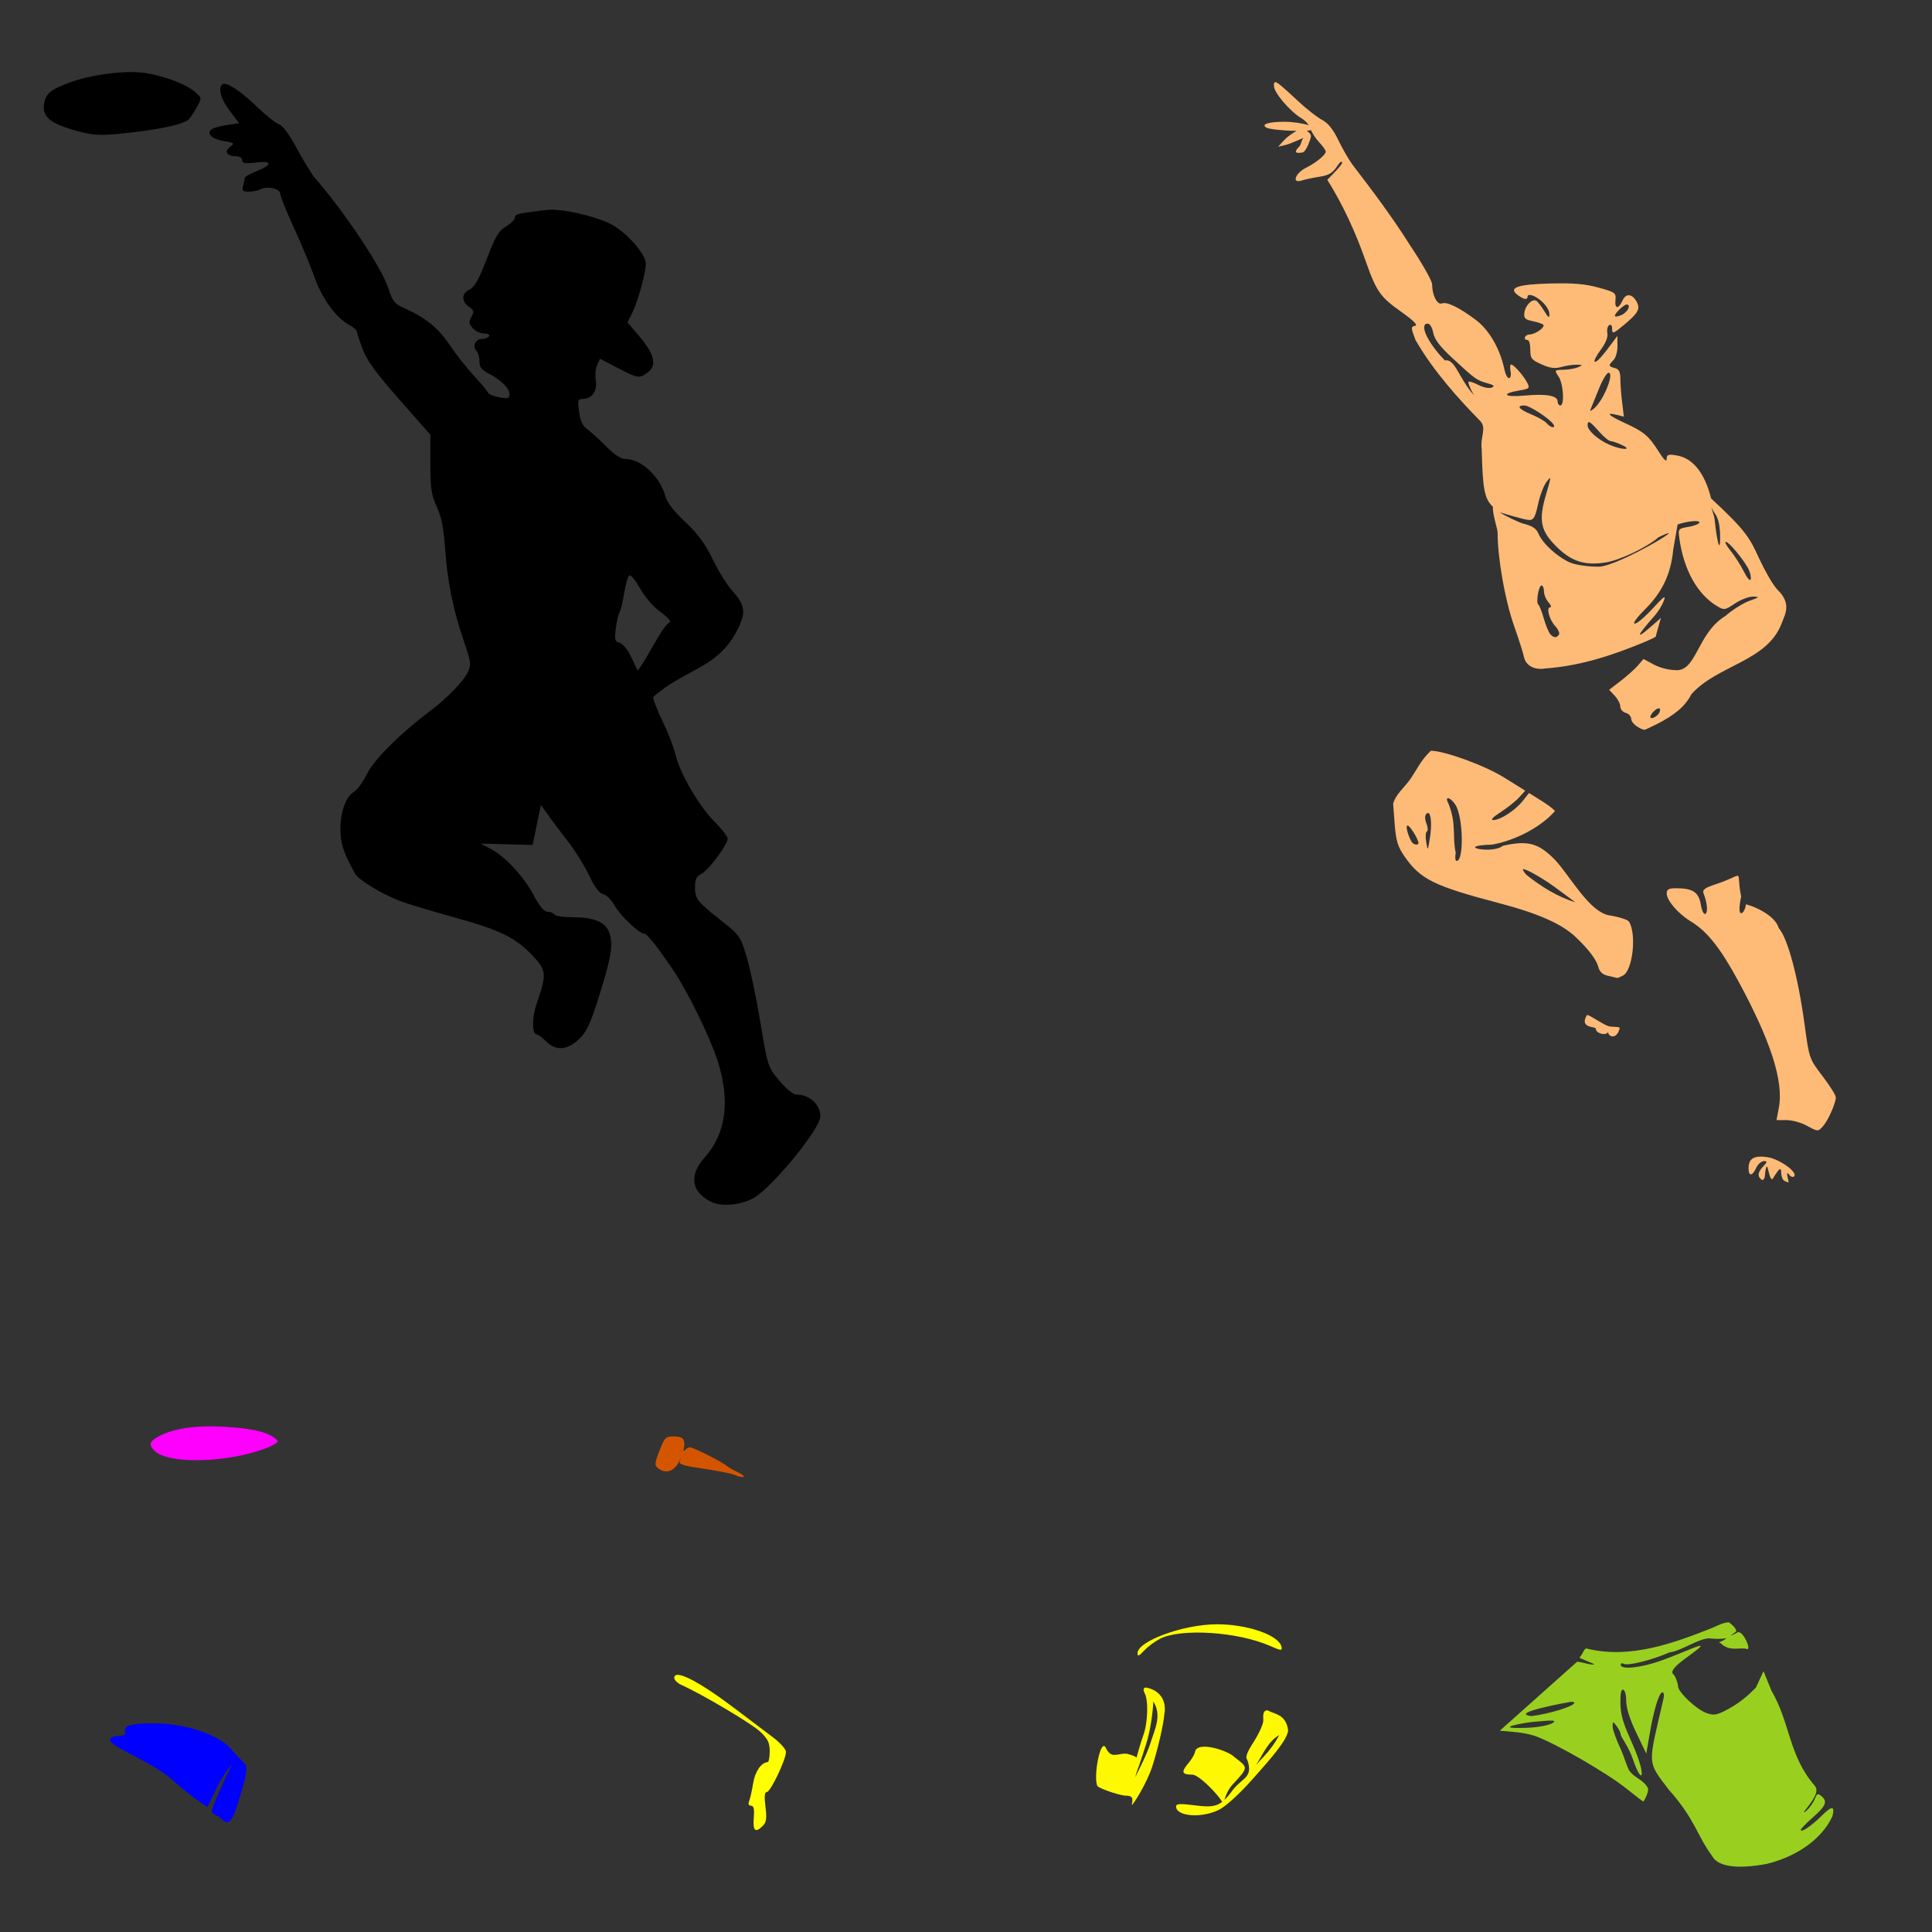 <?xml version="1.0" encoding="UTF-8" standalone="no"?>
<!-- Created with Inkscape (http://www.inkscape.org/) -->

<svg
   xmlns:dc="http://purl.org/dc/elements/1.1/"
   xmlns:cc="http://creativecommons.org/ns#"
   xmlns:rdf="http://www.w3.org/1999/02/22-rdf-syntax-ns#"
   xmlns:svg="http://www.w3.org/2000/svg"
   xmlns="http://www.w3.org/2000/svg"
   xmlns:sodipodi="http://sodipodi.sourceforge.net/DTD/sodipodi-0.dtd"
   xmlns:inkscape="http://www.inkscape.org/namespaces/inkscape"
   width="1080"
   height="1080"
   id="svg2"
   version="1.1"
   inkscape:version="0.47 r22583"
   sodipodi:docname="Bikini.svg">
  <rect width="100%" height="100%" fill="#333333" stroke="none"/>
  <defs
     id="defs4">
    <inkscape:perspective
       sodipodi:type="inkscape:persp3d"
       inkscape:vp_x="0 : 526.18109 : 1"
       inkscape:vp_y="0 : 1000 : 0"
       inkscape:vp_z="744.09448 : 526.18109 : 1"
       inkscape:persp3d-origin="372.04724 : 350.78739 : 1"
       id="perspective10" />
    <inkscape:perspective
       id="perspective2820"
       inkscape:persp3d-origin="0.5 : 0.33333333 : 1"
       inkscape:vp_z="1 : 0.5 : 1"
       inkscape:vp_y="0 : 1000 : 0"
       inkscape:vp_x="0 : 0.5 : 1"
       sodipodi:type="inkscape:persp3d" />
    <inkscape:perspective
       id="perspective3032"
       inkscape:persp3d-origin="0.5 : 0.33333333 : 1"
       inkscape:vp_z="1 : 0.5 : 1"
       inkscape:vp_y="0 : 1000 : 0"
       inkscape:vp_x="0 : 0.5 : 1"
       sodipodi:type="inkscape:persp3d" />
    <inkscape:perspective
       id="perspective3290"
       inkscape:persp3d-origin="0.5 : 0.33333333 : 1"
       inkscape:vp_z="1 : 0.5 : 1"
       inkscape:vp_y="0 : 1000 : 0"
       inkscape:vp_x="0 : 0.5 : 1"
       sodipodi:type="inkscape:persp3d" />
    <inkscape:perspective
       id="perspective3325"
       inkscape:persp3d-origin="0.5 : 0.33333333 : 1"
       inkscape:vp_z="1 : 0.5 : 1"
       inkscape:vp_y="0 : 1000 : 0"
       inkscape:vp_x="0 : 0.5 : 1"
       sodipodi:type="inkscape:persp3d" />
    <inkscape:perspective
       id="perspective3360"
       inkscape:persp3d-origin="0.5 : 0.33333333 : 1"
       inkscape:vp_z="1 : 0.5 : 1"
       inkscape:vp_y="0 : 1000 : 0"
       inkscape:vp_x="0 : 0.5 : 1"
       sodipodi:type="inkscape:persp3d" />
    <inkscape:perspective
       id="perspective3412"
       inkscape:persp3d-origin="0.5 : 0.33333333 : 1"
       inkscape:vp_z="1 : 0.5 : 1"
       inkscape:vp_y="0 : 1000 : 0"
       inkscape:vp_x="0 : 0.5 : 1"
       sodipodi:type="inkscape:persp3d" />
    <inkscape:perspective
       id="perspective3478"
       inkscape:persp3d-origin="0.5 : 0.33333333 : 1"
       inkscape:vp_z="1 : 0.5 : 1"
       inkscape:vp_y="0 : 1000 : 0"
       inkscape:vp_x="0 : 0.5 : 1"
       sodipodi:type="inkscape:persp3d" />
    <inkscape:perspective
       id="perspective3498"
       inkscape:persp3d-origin="0.5 : 0.33333333 : 1"
       inkscape:vp_z="1 : 0.5 : 1"
       inkscape:vp_y="0 : 1000 : 0"
       inkscape:vp_x="0 : 0.5 : 1"
       sodipodi:type="inkscape:persp3d" />
    <inkscape:perspective
       id="perspective3541"
       inkscape:persp3d-origin="0.5 : 0.33333333 : 1"
       inkscape:vp_z="1 : 0.5 : 1"
       inkscape:vp_y="0 : 1000 : 0"
       inkscape:vp_x="0 : 0.5 : 1"
       sodipodi:type="inkscape:persp3d" />
    <inkscape:perspective
       id="perspective3555"
       inkscape:persp3d-origin="0.5 : 0.33333333 : 1"
       inkscape:vp_z="1 : 0.5 : 1"
       inkscape:vp_y="0 : 1000 : 0"
       inkscape:vp_x="0 : 0.5 : 1"
       sodipodi:type="inkscape:persp3d" />
  </defs>
  <sodipodi:namedview
     id="base"
     pagecolor="#ffffff"
     bordercolor="#666666"
     borderopacity="1.0"
     inkscape:pageopacity="0.0"
     inkscape:pageshadow="2"
     inkscape:zoom="0.22685185"
     inkscape:cx="-169.46467"
     inkscape:cy="716.50096"
     inkscape:document-units="in"
     inkscape:current-layer="layer1"
     showgrid="false"
     units="in"
     inkscape:showpageshadow="false"
     borderlayer="false"
     inkscape:window-width="1280"
     inkscape:window-height="747"
     inkscape:window-x="-4"
     inkscape:window-y="-4"
     inkscape:window-maximized="1" />
  <g
     inkscape:label="Layer 1"
     inkscape:groupmode="layer"
     id="layer1"
     transform="translate(0,27.64)">
    <path
       style="fill:#000000"
       d=""
       id="path3486" />
    <path
       style="fill:#000000"
       d=""
       id="path3484" />
    <path
       style="fill:#ffff00"
       d="m 426.442,992.991 c 1.97,-1.971 2.271,-4.168 1.458,-10.673 -0.731,-5.849 -0.51,-8.192 0.773,-8.192 2.046,0 10.784,-18.351 10.694,-22.457 -0.033,-1.486 -3.255,-5.103 -7.16,-8.038 -3.905,-2.935 -13.248,-10.002 -20.761,-15.703 -21.008,-15.942 -34.535,-22.827 -34.535,-17.579 0,1.165 1.887,2.965 4.193,4 11.53,5.173 39.058,21.5 43.796,25.976 4.375,4.132 5.378,6.194 5.378,11.055 0,3.286 -0.515,5.997 -1.144,6.024 -3.555,0.151 -7.045,5.199 -8.098,11.716 -0.648,4.012 -1.652,8.496 -2.231,9.964 -0.691,1.752 -0.338,2.668 1.028,2.668 1.53,0 1.936,1.816 1.534,6.861 -0.58,7.295 0.89,8.564 5.075,4.38 z"
       id="path3589" />
    <path
       style="fill:#0000ff"
       d="m 86.295,935.72 c -12.734,-0.021 -17.207,1.18 -16.376,4.359 0.452,1.728 -0.466,2.512 -3.082,2.673 -8.132,0.501 -6.986,3.302 3.636,8.838 17.03,8.875 20.81,11.243 28.031,17.628 3.774,3.337 9.247,7.689 12.161,9.681 l 5.298,3.612 5.009,-10.355 c 2.699,-5.58 6.504,-11.425 8.573,-13.173 -3.244,6.53 -10.514,22.094 -11.107,25.81 -0.286,1.796 3.467,2.311 5.062,4.076 3.844,4.253 6.304,2.151 9.296,-7.923 2.525,-8.502 6.26,-18.881 4.409,-22.222 l -7.154,-7.519 c -5.985,-8.511 -25.603,-15.454 -43.757,-15.485 z"
       id="path3583"
       sodipodi:nodetypes="cssssccccsssccc" />
    <path
       style="fill:#d45500"
       d="m 376.31,775.317 c -4.191,0 -4.932,0.784 -7.682,8.019 -2.801,7.37 -2.849,8.148 -0.554,9.922 3.149,2.433 7.213,2.486 10.572,-2.167 1.584,-2.365 3.776,-8.285 1.349,-1.951 -0.815,1.962 2.835,2.705 13.919,4.335 7.365,1.083 14.747,2.552 16.424,3.251 5.711,2.381 7.646,1.278 2.288,-1.3 -2.935,-1.412 -5.673,-2.94 -6.093,-3.42 -1.471,-1.682 -18.867,-10.572 -20.686,-10.572 -3.218,0.164 -4.383,4.554 -3.516,0.217 0.986,-5.576 -1.498,-6.334 -6.02,-6.334 z"
       id="path3579"
       sodipodi:nodetypes="cssccssssccc" />
    <path
       id="path3577"
       style="fill:#fef902;fill-opacity:1"
       d="m 715.095,942.291 c -2.331,4.44 -5.299,8.478 -8.742,12.113 -0.765,0.727 -3.58,3.898 -4.221,4.642 3.882,-6.011 6.539,-13.026 12.963,-16.755 z m -6.55,-13.847 c -2.925,0 -2.33,3.219 -2.36,5.852 -0.021,1.887 -2.425,7.157 -5.322,11.704 -4.052,6.361 -4.858,8.719 -3.54,10.307 3.215,9.507 -2.367,9.658 -7.754,16.087 -1.938,2.668 -3.542,4.658 -5.105,6.141 0.72,-2.392 2.017,-5.84 4.383,-8.405 9.156,-9.924 9.126,-9.479 1.228,-15.509 -2.993,-3.4 -20.172,-9.238 -21.987,-3.299 0,1.194 -1.684,4.183 -3.757,6.647 -4.197,4.987 -3.718,6.43 2.143,6.43 3.743,0 14.497,11.113 16.713,15.244 -3.619,2.781 -7.457,2.919 -15.148,1.927 -8.274,-1.068 -10.62,-0.931 -10.62,0.578 0,5.582 13.951,6.764 23.745,2.023 3.938,-1.907 11.212,-8.496 18.928,-17.146 11.705,-13.121 19.329,-22.037 19.988,-27.261 -1.1,-9.211 -7.664,-9.12 -11.535,-11.319 z m -63.843,-4.983 c 4.929,7.774 0.89,15.41 -1.662,23.504 -2.116,6.475 -5.714,13.32 -8.477,18.952 0.339,-1.122 0.655,-2.167 0.915,-3.082 2.066,-5.521 5.298,-15.623 5.948,-18.037 1.834,-6.81 3.066,-15.482 3.275,-21.337 z m -4.07,-7.754 c -1.354,0 -1.837,1.111 -0.795,3.058 2.232,4.171 1.846,16.547 -0.747,23.745 -1.108,3.076 -2.558,7.835 -3.733,12.33 -1.028,-0.858 -2.774,-1.418 -5.394,-2.119 -5.246,-0.489 -8.623,3.284 -11.776,-3.251 -3.02,-6.259 -7.226,16.73 -4.696,21.361 1.719,1.719 14.355,5.804 16.472,5.322 3.01,0.326 3.534,0.99 2.697,5.298 0.848,-0.276 8.385,-12.148 11.439,-21.553 3.054,-9.405 6.41,-23.915 6.719,-28.946 1.673,-8.383 -2.974,-13.947 -10.187,-15.244 z" />
    <path
       style="fill:#99d020;fill-opacity:1"
       d="m 966.493,879.238 c -3.078,0.086 -6.14,1.715 -8.934,2.962 -22.189,8.827 -46.167,17.576 -70.127,11.824 -2.099,-0.814 -2.065,2.468 -4.551,4.937 0.694,0.593 7.647,3.222 8.284,3.733 -0.862,0.793 -6.544,-1.212 -9.512,-1.445 l -43.251,38.579 c 6.392,0.588 13.01,0.83 19.482,2.866 11.356,3.962 40.906,21.021 51.848,29.934 4.543,3.701 8.551,6.743 8.91,6.743 0.36,0 3.035,-5.053 2.625,-7.201 -2.011,-4.767 -7.833,-5.9 -10.668,-10.307 -1.786,-3.659 -2.785,-7.776 -4.648,-11.848 -2.48,-5.241 -4.505,-10.893 -4.479,-12.571 0.047,-3.009 0.079,-3.017 2.288,-0.096 1.231,1.628 2.24,3.767 2.24,4.768 0,1.001 4.401,6.637 6.863,13.823 5.271,15.381 7.626,9.438 0.12,-7.682 -5.452,-12.436 -7.514,-16.73 -7.128,-27.213 0.247,-6.705 3.203,-4.838 3.203,2.023 0,4.036 1.964,10.311 5.611,17.893 l 5.611,11.68 1.83,-10.644 c 2.333,-13.717 5.339,-23.624 7.176,-23.624 0.797,0 1.084,1.557 0.65,3.444 -8.603,37.623 -9.671,34.479 2.962,51.03 14.847,16.674 15.457,25.2 24.178,36.99 3.095,5.986 13.834,7.547 30.56,4.455 14.545,-3.514 30.03,-12.376 36.677,-26.562 1.52,-6.055 -0.213,-6.12 -6.141,-0.193 -5.508,5.508 -11.535,9.541 -11.535,7.706 0,-0.553 3.09,-3.734 6.863,-7.056 7.297,-6.423 8.241,-8.826 4.6,-11.848 -1.855,-1.539 -2.472,-1.382 -3.299,0.939 -1.152,3.232 -5.11,8.188 -6.55,8.188 2.741,-4.032 9.626,-10.949 6.206,-14.875 -14.624,-16.785 -13.672,-35.179 -24.171,-53.05 l -4.47,-10.989 -4.248,9.149 c -5.512,5.706 -10.433,9.432 -16.857,12.763 -5.09,2.639 -6.875,2.888 -10.789,1.493 -5.6,-1.996 -15.894,-11.696 -15.894,-14.979 0,-1.28 -1.319,-5.579 -2.577,-6.623 -3.425,-2.843 8.598,-9.904 13.799,-14.281 5.856,-4.928 -7.556,1.94 -21.144,6.743 -11.078,3.916 -22.107,5.018 -22.107,2.216 0,-0.888 0.735,-1.169 1.613,-0.626 2.187,1.352 15.715,-2.001 25.647,-6.358 6.948,-0.869 16.724,-8.195 22.709,-7.827 2.498,0.292 6.056,0.481 9.103,-0.12 -2.349,2.29 -5.499,2.125 -3.371,2.673 5.326,5.339 11.045,2.061 15.123,3.444 2.153,0 -2.743,-10.794 -5.502,-9.343 -8.139,4.28 -0.065,-0.724 -0.711,-0.699 -0.515,-2.229 -2.419,-3.563 -4.118,-4.937 z m -88.381,44.455 c 1.114,-0.048 1.834,0.106 1.975,0.554 0,1.877 -14.685,6.404 -24.058,7.417 -13.198,-1.683 20.877,-7.803 22.083,-7.971 z m -11.15,10.476 c 2.041,0.014 2.94,0.411 0.169,1.758 -2.516,1.172 -9.046,2.215 -14.497,2.312 -19.831,0.665 -0.119,-3.135 6.237,-3.516 0.961,0.035 5.467,-0.572 8.092,-0.554 z"
       id="path3681"
       sodipodi:nodetypes="ccccccccsscccssssssscccscccccssssscscccsssssssscccccsccccccccccc" />
    <path
       id="path3569"
       style="fill:#febb77;fill-opacity:1"
       d="m 712.885,18.278 c -0.658,-7.17e-4 -0.747,0.817 -0.747,2.143 0,3.695 9.03,14.296 15.364,18.037 1.599,0.944 3.16,2.462 4.142,3.901 -3.379,-1.081 -9.152,-1.927 -13.293,-1.927 -9.172,0 -13.541,1.329 -10.548,3.227 1.515,0.96 10.11,1.79 17.026,1.902 -2.486,1.278 -5.382,3.348 -7.321,5.491 l -3.01,3.323 4.527,-1.084 c 2.467,-0.599 7.67,-3.091 9.657,-3.829 -1.448,1.474 -1.078,3.535 -2.529,4.985 -2.85,2.85 -2.158,3.925 1.999,3.131 2.097,-0.401 4.696,-7.991 4.696,-9.151 -0.157,-1.392 -1.279,-2.131 -2.36,-2.986 0.988,-0.075 1.803,-0.19 2.384,-0.337 0.762,1.877 2.567,4.615 4.383,6.574 2.117,2.284 3.853,4.705 3.853,5.37 0,1.85 -5.326,6.24 -10.957,9.055 -6.145,3.072 -8.249,8.99 -2.553,7.176 1.971,-0.628 6.531,-1.603 10.114,-2.143 4.968,-0.75 7.221,-2.051 9.512,-5.539 1.773,-2.699 3.004,-3.61 3.01,-2.216 0.006,1.3 -7.51,8.716 -8.26,9.512 8.699,13.787 15.874,29.546 21.216,44.768 6.388,18.213 8.519,20.732 20.301,29.139 6.829,4.873 9.276,7.371 7.538,7.706 -2.39,0.46 -2.383,1.008 0.217,7.851 9.999,17.48 24.278,33.136 36.027,45.154 4.091,4.185 0.034,8.807 1.011,16.014 0.563,22.098 1.388,27.465 6.285,32.173 -0.438,3.523 2.611,12.323 2.601,14.401 0.014,14.394 4.143,37.782 9.199,52.089 2.58,7.3 5.063,15.1 5.515,17.315 1.006,4.931 5.866,7.571 11.969,6.526 19.741,-1.406 37.853,-7.43 56.015,-15.003 3.145,-1.346 5.731,-2.614 5.731,-2.818 0,-0.204 0.651,-2.651 1.445,-5.418 l 1.445,-5.033 -5.322,4.672 c -9.255,8.126 -8.492,5.71 1.902,-6.02 1.858,-2.097 4.109,-5.757 5.009,-8.14 1.313,-3.476 0.11,-2.649 -6.141,4.19 -4.286,4.689 -8.825,8.525 -10.09,8.525 -1.32,0 1.112,-3.401 5.731,-7.995 9.733,-9.681 14.503,-19.826 15.798,-33.57 l 2.432,-13.871 c 4.999,-1.755 12.185,-2.61 12.185,-1.18 0,0.803 -2.705,1.924 -5.996,2.48 -5.885,0.994 -5.972,1.088 -5.202,6.598 2.433,17.402 9.959,30.964 20.831,37.592 4.162,2.537 4.458,2.49 10.259,-1.349 3.285,-2.174 7.862,-3.895 10.187,-3.829 3.75,0.107 3.507,0.382 -2.143,2.384 -3.502,1.241 -9.513,5.014 -13.365,8.405 -16.285,9.915 -16.047,32.073 -28.682,30.271 -3.148,-0.012 -8.297,-1.409 -11.439,-3.107 l -5.707,-3.082 -3.058,3.564 c -1.677,1.956 -5.999,5.838 -9.609,8.621 l -6.55,5.057 3.131,3.323 c 1.723,1.834 3.131,4.553 3.131,6.045 0,1.492 1.357,3.077 3.034,3.516 1.677,0.439 3.058,1.992 3.058,3.444 0,2.067 3.822,5.233 7.297,6.045 0.243,0.057 3.333,-1.358 6.863,-3.131 10.233,-5.139 16.125,-10.203 19.482,-16.785 14.409,-16.296 42.471,-18.261 50.447,-39.639 1.86,-4.986 5.772,-10.925 -2.331,-18.783 -2.837,-3.008 -6.821,-10.255 -10.331,-17.58 -5.201,-11.438 -7.252,-15.372 -26.803,-33.474 -3.431,-14.016 -10.139,-22.537 -19.217,-24.01 -4.755,-0.772 -5.586,-0.472 -5.611,1.975 -0.019,1.896 -1.49,0.538 -4.359,-3.998 -5.637,-8.914 -8.369,-11.215 -18.904,-16.039 -9.275,-4.246 -11.352,-6.294 -4.696,-4.624 l 4.046,1.011 -0.987,-8.092 c -0.534,-4.449 -0.98,-10.369 -0.987,-13.173 -0.009,-3.809 -0.78,-5.304 -3.058,-5.9 -3.653,-0.955 -3.729,-1.497 -0.747,-4.479 1.258,-1.258 2.253,-4.814 2.216,-7.899 l -0.072,-5.611 -2.601,3.54 c -6.127,8.302 -9.262,11.663 -10.09,10.837 -0.487,-0.485 1.069,-3.485 3.444,-6.671 2.725,-3.655 4.075,-7.077 3.66,-9.247 -0.362,-1.892 0.094,-3.888 1.011,-4.455 1.006,-0.622 1.662,0.228 1.662,2.167 0,2.901 0.652,2.675 6.791,-2.456 7.77,-6.495 9.04,-8.804 6.96,-12.691 -2.481,-4.636 -6.036,-5.012 -7.947,-0.819 -2.286,5.017 -4.498,4.835 -3.949,-0.337 0.412,-3.887 -0.175,-4.301 -9.488,-6.863 -7.452,-2.05 -14.149,-2.63 -27.044,-2.288 -18.499,0.491 -23.649,2.367 -18.013,6.526 3.441,2.54 5.418,2.789 5.418,0.698 0,-0.812 1.206,-1.048 2.673,-0.53 4.565,1.611 9.518,6.972 9.512,10.283 -0.005,2.641 -0.477,2.358 -2.914,-1.638 -1.606,-2.634 -3.576,-5.175 -4.359,-5.659 -2.241,-1.385 -6.154,2.469 -6.695,6.574 -0.414,3.146 0.287,3.888 4.527,4.768 2.768,0.575 5.471,1.474 5.996,1.999 1.325,1.325 -4.334,5.407 -7.586,5.467 -2.748,0.05 -3.886,3.082 -1.156,3.082 0.839,0 1.517,2.442 1.517,5.418 0,4.868 0.629,5.68 6.285,8.212 4.748,2.126 7.461,2.499 11.054,1.469 2.617,-0.75 6.471,-1.335 8.573,-1.276 3.501,0.098 3.564,0.22 0.771,1.421 -1.677,0.721 -5.342,1.362 -8.164,1.421 -5.098,0.106 -5.12,0.143 -2.673,3.877 2.691,4.107 3.39,16.063 0.939,16.063 -0.839,0 -1.517,-1.022 -1.517,-2.264 0,-3.264 -6.425,-4.38 -18.567,-3.251 -11.341,1.054 -13.411,-1.072 -2.793,-2.866 5.633,-0.952 5.934,-1.275 4.359,-4.335 -2.036,-3.956 -7.517,-10.163 -8.983,-10.163 -0.576,0 -0.714,1.708 -0.313,3.805 0.401,2.097 0.003,3.829 -0.867,3.829 -0.87,0 -2.033,-2.235 -2.601,-4.961 -2.348,-11.267 -8.468,-21.95 -15.701,-27.405 -9.505,-7.167 -16.335,-10.522 -19.217,-9.416 -2.591,0.994 -5.467,-4.606 -5.467,-10.668 0,-1.895 -5.554,-11.731 -12.354,-21.866 -9.906,-15.763 -20.936,-30.391 -32.318,-45.25 -1.932,-2.595 -5.425,-8.674 -7.754,-13.51 -2.883,-5.986 -5.772,-9.585 -9.031,-11.27 -2.633,-1.361 -8.584,-5.993 -13.221,-10.307 -8.47,-7.881 -11.748,-10.835 -13.004,-10.837 l -4e-5,0 z m 196.436,124.311 c 2.648,0 0.594,4.284 -2.793,5.828 -2.097,0.955 -3.805,1.172 -3.805,0.482 0,-1.451 5.079,-6.309 6.598,-6.309 z m -111.21,10.668 c 1.196,0 2.54,2.236 3.082,5.129 0.692,3.691 3.678,7.642 10.668,14.112 12.946,11.983 13.531,12.407 19.434,14.04 3.903,1.08 4.51,1.665 2.577,2.48 -1.405,0.593 -4.698,-0.051 -7.393,-1.445 -2.669,-1.38 -5.178,-2.191 -5.587,-1.782 -0.409,0.409 0.939,3.78 3.01,7.489 -8.54,-9.622 -10.47,-20.601 -16.207,-19.434 -9.611,-9.789 -14.637,-20.59 -9.585,-20.59 z m 101.072,27.477 c 3.47,-0.05 -2.915,15.721 -8.067,19.916 -2.333,1.899 -2.559,1.875 -1.71,-0.12 0.535,-1.258 2.551,-6.222 4.479,-11.03 1.928,-4.808 4.308,-8.751 5.298,-8.766 z m -47.008,18.278 c 2.813,0 14.277,7.487 16.183,10.572 1.499,2.425 -1.575,1.959 -3.66,-0.554 -0.993,-1.196 -4.854,-3.431 -8.573,-4.961 -7.07,-2.907 -8.752,-5.057 -3.949,-5.057 z m 14.281,40.626 c 0.406,0.111 -0.303,2.643 -2.191,9.055 -4.375,14.855 -3.117,20.606 6.454,29.862 8.098,7.831 15.65,10.105 27.14,8.164 8.072,-1.364 22.898,-8.479 29.38,-14.112 20.432,-9.698 -21.298,15.755 -33.233,16.544 -6.114,0.019 -13.037,-0.959 -16.159,-2.264 -6.895,-2.881 -15.513,-10.652 -17.724,-15.99 -1.297,-3.132 -3.383,-4.514 -8.886,-5.9 -1.538,-0.387 -10.442,-4.41 -12.787,-6.261 3.607,1.114 14.032,4.311 16.617,4.311 2.216,0 3.246,-1.905 4.696,-8.766 1.019,-4.822 3.164,-10.466 4.768,-12.547 1.045,-1.355 1.683,-2.162 1.927,-2.095 z m 90.163,15.99 c 1.621,4.55 4.005,3.85 4.865,13.727 0.53,13.487 -1.428,8.351 -3.058,-7.056 -0.167,-1.573 -1.578,-5.19 -1.806,-6.671 z m 8.164,19.627 c 1.64,0 9.625,9.533 12.499,14.931 1.028,1.931 1.659,4.589 1.397,5.9 -0.286,1.428 -1.843,-0.275 -3.877,-4.262 -1.868,-3.662 -5.218,-8.906 -7.441,-11.632 -2.223,-2.726 -3.383,-4.937 -2.577,-4.937 z m -103.046,24.395 c 0.743,0 1.349,1.478 1.349,3.299 0,1.821 1.141,4.559 2.529,6.093 1.388,1.534 1.816,2.793 0.963,2.793 -2.377,0 -0.496,6.989 2.842,10.572 1.635,1.755 2.559,3.868 2.047,4.696 -1.261,2.041 -3.115,1.884 -4.985,-0.409 -0.855,-1.048 -2.446,-4.992 -3.54,-8.766 -1.094,-3.774 -2.447,-7.191 -3.01,-7.61 -1.45,-1.08 0.173,-10.668 1.806,-10.668 z m 65.358,68.682 c 0.85,-0.107 1.197,0.607 0.626,2.095 -0.908,2.366 -5.178,4.547 -5.178,2.649 0,-0.645 0.824,-1.98 1.83,-2.986 1.092,-1.092 2.06,-1.675 2.721,-1.758 z m -127.249,23.721 c -5.702,5.3 -8.059,11.051 -11.728,16.183 -3.156,4.415 -7.899,8.136 -9.344,13.39 l 0.867,11.367 c 0.704,9.305 1.684,12.574 5.443,18.037 8.824,12.825 16.538,16.631 52.788,26.153 21.898,5.752 35.08,11.576 42.866,18.928 7.249,6.846 11.637,12.643 12.763,16.857 0.736,2.754 2.408,4.243 5.515,4.913 2.456,0.53 4.696,1.057 4.961,1.156 0.265,0.099 1.762,-0.513 3.323,-1.349 5.43,-2.906 7.66,-23.285 3.299,-30.151 -0.68,-1.071 -5.642,-2.646 -11.03,-3.492 -11.149,-1.966 -21.611,-21.523 -30.126,-30.825 -9.329,-9.595 -15.307,-11.246 -29.284,-8.067 -6.205,4.966 -27.848,-0.009 -6.045,-0.65 12.398,-2.192 26.687,-9.285 35.063,-18.663 0,-0.634 -3.265,-3.2 -7.249,-5.683 l -7.225,-4.503 -3.468,4.407 c -4.095,5.218 -12.53,10.716 -16.448,10.716 -1.769,0 -0.328,-1.592 3.974,-4.359 3.728,-2.398 8.387,-6.092 10.331,-8.212 l 3.516,-3.853 -11.535,-7.2 c -11.733,-7.313 -34.396,-15.249 -41.228,-15.099 z m 9.488,26.49 c 0.838,-0.093 2.627,1.236 4.263,3.733 4.335,6.617 4.869,31.355 0.674,31.355 -0.78,0 -1.009,-2.036 -0.506,-4.551 -2.062,-9.153 0.581,-16.295 -4.142,-27.646 -1.01,-1.886 -0.94,-2.818 -0.289,-2.89 z m -11.15,8.26 c 1.736,-0.086 2.379,6.271 1.156,13.871 -1.22,7.587 -1.23,7.598 -2.095,2.288 -0.478,-2.935 -0.307,-5.538 0.385,-5.804 0.693,-0.266 0.587,-2.278 -0.241,-4.455 -0.985,-2.59 -0.98,-4.463 0,-5.443 0.291,-0.291 0.547,-0.445 0.795,-0.458 z m -11.343,7.008 c 1.297,0 6.093,7.758 6.093,9.849 0,1.327 -2.77,0.959 -3.66,-0.482 -2.263,-3.662 -3.748,-9.368 -2.432,-9.368 z m 64.636,24.395 c 1.932,0 10.29,4.737 17.508,9.922 2.845,2.044 7.272,5.397 11.632,8.597 -9.931,-3.004 -19.229,-8.838 -27.309,-15.292 -1.596,-1.764 -2.421,-3.227 -1.83,-3.227 z m 119.615,3.733 c -1.248,0.146 -4.22,2.135 -11.68,4.6 -6.39,2.101 -7.894,3.198 -7.128,5.178 2.047,5.289 2.541,10.572 1.06,11.487 -0.894,0.553 -1.994,-1.657 -2.601,-5.25 -1.162,-6.875 -4.483,-9.055 -13.799,-9.055 -4.151,0 -5.25,0.59 -5.25,2.914 0,3.895 6.409,11.343 13.414,15.581 9.093,5.501 16.397,14.625 26.442,33.089 18.256,33.556 25.591,56.342 22.854,70.993 l -1.325,7.008 5.515,0.024 c 3.037,0.002 7.926,1.268 10.861,2.842 6.907,3.702 6.752,3.713 9.633,0.53 2.803,-3.097 7.152,-12.884 7.152,-16.087 0,-1.174 -3.354,-6.52 -7.441,-11.872 -7.392,-9.678 -7.444,-9.845 -10.018,-28.802 -3.611,-26.593 -9.468,-48.447 -14.425,-53.871 -1.942,-7.376 -14.896,-12.818 -18.447,-13.317 -0.055,4.437 -5.661,10.257 -2.601,-4.479 -1.842,-8.833 -0.61,-11.699 -2.216,-11.511 l 0,4e-5 z m -83.853,77.809 c -0.096,0.003 -0.159,0.038 -0.193,0.096 -4.392,7.575 5.009,6.119 5.009,7.562 0,2.764 6.144,4.254 7.032,1.589 -0.934,2.088 4.298,5.705 6.358,-1.83 0,-1.063 -3.328,-0.56 -5.948,-1.084 -2.773,-0.555 -10.816,-6.378 -12.258,-6.334 z m 97.17,79.157 c -4.823,-0.031 -6.96,2.023 -6.96,6.454 0,4.721 2.092,4.624 4.287,-0.193 0.955,-2.097 2.946,-3.782 4.431,-3.757 5.312,0.018 -7.866,6.044 -1.108,10.62 0.839,0 1.541,-1.256 1.541,-2.793 1.344,-12.176 1.889,2.768 4.166,2.312 2.877,-4.407 4.961,-8.167 4.961,-3.54 0,2.076 0.878,4.128 1.927,4.551 1.048,0.423 2.012,0.825 2.143,0.891 0.127,-1.279 -2.028,-7.554 0.289,-4.503 0.866,1.234 2.144,1.685 2.817,1.011 2.222,-2.222 -7.947,-9.61 -14.714,-10.692 -1.405,-0.225 -2.668,-0.354 -3.781,-0.361 z M 899.688,220.975 c -6.299,-2.732 -12.209,-7.958 -12.209,-10.797 0,-3.115 1.223,-2.472 6.304,3.315 2.577,2.935 5.472,5.368 6.434,5.405 0.961,0.038 3.806,1.011 6.322,2.163 6.61,3.027 0.14,2.945 -6.851,-0.087 z" />
    <path
       id="path3567"
       style="fill:#000000"
       d="M 41.187,45.044 C 27.566,41.116 23.299,37.223 24.713,30.017 25.803,24.458 28.176,22.533 38.865,18.533 49.919,14.398 67.122,11.908 78.184,12.844 88.824,13.743 103.313,18.858 108.946,23.703 c 3.797,3.266 3.847,3.53 1.481,7.867 -1.346,2.468 -3.412,5.712 -4.59,7.207 -2.412,3.062 -18.226,6.42 -39.541,8.397 C 54.624,48.256 51.366,47.98 41.187,45.044 z M 374.692,319.989 c -0.032,-1.018 -2.76,-3.719 -6.064,-6.003 -3.413,-2.361 -8.083,-7.834 -10.819,-12.681 -2.814,-4.987 -5.377,-7.964 -6.171,-7.17 -0.747,0.747 -1.993,5.263 -2.77,10.035 -0.777,4.772 -1.934,9.522 -2.572,10.554 -0.638,1.032 -1.573,5.093 -2.077,9.024 -0.777,6.06 -0.499,7.256 1.833,7.866 1.512,0.396 3.957,2.839 5.431,5.43 1.475,2.591 4.603,10.023 5.136,10.028 6.42,-8.609 13.537,-24.837 18.071,-27.082 z m 23.692,324.553 c -11.852,-5.117 -13.608,-15.062 -4.45,-25.199 11.868,-13.136 14.363,-31.417 7.327,-53.687 -4.1,-12.978 -16.711,-38.798 -24.817,-50.808 -8.942,-13.249 -14.676,-20.481 -16.286,-20.54 -2.946,-0.107 -13.664,-10.298 -16.637,-15.818 -1.602,-2.974 -4.427,-5.787 -6.278,-6.252 -2.282,-0.573 -4.816,-3.917 -7.868,-10.383 -2.476,-5.246 -7.421,-13.311 -10.989,-17.924 -3.568,-4.612 -8.632,-11.343 -11.252,-14.958 l -4.764,-6.572 -2.324,11.146 -2.324,11.146 -14.472,-0.378 -14.472,-0.378 5.837,3.144 c 8.153,4.391 18.149,15.268 23.834,25.935 3.264,6.123 5.739,9.033 7.685,9.033 1.579,0 3.294,0.686 3.812,1.525 0.518,0.839 5.041,1.525 10.05,1.525 12.683,0 19.09,2.947 20.935,9.629 1.826,6.614 0.504,13.879 -6.594,36.224 -4.44,13.978 -6.566,18.404 -10.748,22.38 -6.513,6.192 -12.91,6.59 -18.357,1.144 -2.097,-2.097 -4.381,-3.812 -5.077,-3.812 -2.793,0 -2.922,-9.207 -0.239,-17.013 5.791,-16.845 5.649,-18.687 -2.065,-26.935 -9.583,-10.245 -18.288,-14.506 -44.198,-21.633 -12.341,-3.395 -25.901,-7.488 -30.134,-9.097 -9.864,-3.748 -23.098,-11.76 -24.961,-15.112 -6.634,-11.936 -8.242,-16.815 -8.273,-25.099 -0.037,-9.744 3.216,-18.473 7.796,-20.925 1.572,-0.841 4.849,-5.449 7.282,-10.239 4.137,-8.144 18.938,-22.76 35.967,-35.517 8.577,-6.425 17.716,-15.877 20.027,-20.713 2.17,-4.539 2.034,-5.632 -2.277,-18.297 -5.931,-17.426 -8.999,-32.776 -10.322,-51.647 -0.771,-10.999 -2.044,-17.293 -4.613,-22.814 -3.013,-6.476 -3.55,-10.081 -3.562,-23.94 l -0.015,-16.316 -17.351,-19.697 c -13.131,-14.907 -18.137,-21.799 -20.584,-28.34 -1.779,-4.753 -3.234,-9.187 -3.234,-9.853 0,-0.665 -1.798,-2.172 -3.996,-3.348 -7.533,-4.031 -15.41,-14.841 -19.699,-27.033 -2.274,-6.463 -7.479,-18.982 -11.566,-27.82 -4.088,-8.838 -7.432,-17.164 -7.432,-18.501 0,-2.906 -7.198,-4.646 -10.938,-2.644 -1.421,0.761 -4.425,1.383 -6.674,1.383 -3.497,0 -3.957,-0.497 -3.171,-3.431 0.506,-1.887 0.929,-3.871 0.94,-4.409 0.011,-0.538 2.707,-2.053 5.99,-3.366 9.51,-3.805 9.683,-6.22 0.368,-5.117 -6.286,0.745 -7.863,0.487 -7.863,-1.284 0,-1.332 -1.484,-2.215 -3.722,-2.215 -4.933,0 -6.426,-2.739 -2.911,-5.342 2.577,-1.909 2.25,-2.182 -3.79,-3.164 -6.729,-1.094 -9.937,-4.525 -6.319,-6.761 1.1,-0.68 4.94,-1.677 8.535,-2.216 l 6.536,-0.98 -5.264,-6.896 c -4.981,-6.526 -6.773,-13.173 -4.011,-14.88 2.247,-1.389 9.922,3.642 19.317,12.664 5.066,4.865 10.648,9.301 12.403,9.858 1.965,0.624 5.766,5.823 9.887,13.525 3.682,6.881 8.2,14.242 10.039,16.356 16.769,19.277 37.497,50.438 41.051,61.714 2.247,7.127 3.392,8.573 8.678,10.957 12.282,5.538 19.134,11.071 25.55,20.631 3.563,5.309 9.692,13.097 13.619,17.309 3.928,4.211 7.423,8.401 7.766,9.311 0.343,0.91 3.197,2.127 6.342,2.705 4.944,0.908 5.718,0.664 5.718,-1.803 0,-3.343 -4.835,-8.103 -11.817,-11.631 -3.798,-1.92 -4.955,-3.493 -4.955,-6.735 0,-2.327 -0.777,-5.007 -1.727,-5.957 -2.43,-2.43 -0.479,-6.506 3.114,-6.506 1.654,0 3.431,-0.686 3.95,-1.525 0.528,-0.855 -0.668,-1.525 -2.723,-1.525 -2.016,0 -4.856,-1.315 -6.311,-2.923 -2.208,-2.44 -2.337,-3.498 -0.782,-6.404 1.617,-3.022 1.432,-3.767 -1.403,-5.649 -4.334,-2.878 -4.147,-7.56 0.386,-9.625 2.736,-1.247 5.125,-5.502 9.53,-16.975 4.862,-12.664 6.735,-15.824 10.833,-18.276 2.726,-1.63 4.955,-3.884 4.955,-5.008 0,-1.931 1.945,-2.383 18.263,-4.247 7.304,-0.834 25.092,3.052 34.656,7.572 8.767,4.143 20.27,16.93 20.27,22.532 0,4.992 -4.335,20.75 -7.468,27.144 l -2.781,5.676 6.523,7.642 c 8.419,9.863 10.026,16.265 5.044,20.096 -4.857,3.735 -5.696,3.622 -17.061,-2.302 l -9.866,-5.142 -1.602,3.515 c -0.881,1.933 -1.224,5.843 -0.762,8.689 0.948,5.842 -2.203,10.279 -7.299,10.279 -2.744,0 -2.938,0.691 -2.027,7.243 0.69,4.959 2.041,7.939 4.287,9.451 1.804,1.214 6.541,5.503 10.527,9.53 4.882,4.932 8.515,7.322 11.13,7.322 8.762,0 19.245,9.799 22.293,20.838 0.985,3.568 4.752,8.454 11.088,14.38 7.105,6.646 11.086,12.046 15.337,20.805 3.158,6.506 8.033,14.384 10.834,17.508 7.401,8.254 7.924,12.21 2.92,22.092 -11.111,21.721 -28.594,21.264 -46.957,37.375 -0.47,0.76 2.726,8.629 5.545,14.372 2.819,5.744 5.938,13.873 6.932,18.067 2.469,10.415 13.1,28.62 21.863,37.44 3.983,4.009 7.243,8.198 7.243,9.308 0,3.329 -10.417,17.402 -14.498,19.586 -2.982,1.596 -3.788,3.207 -3.75,7.493 0.06,6.724 1.071,8.024 14.552,18.717 10.503,8.331 10.883,8.874 14.357,20.522 1.963,6.58 5.413,23.071 7.668,36.646 4.065,24.48 4.152,24.745 10.562,32.401 3.72,4.444 7.729,7.719 9.446,7.719 7.298,0 13.505,5.614 13.505,12.215 0,6.733 -26.29,38.989 -37.04,45.445 -6.518,3.914 -17.405,5.169 -23.188,2.673 l -2e-5,0 z" />
    <path
       style="fill:#ff00ff"
       d="m 136.955,785.46 c 5.335,-1.237 11.861,-3.367 14.503,-4.734 4.57,-2.363 4.663,-2.588 1.916,-4.596 -4.845,-3.542 -13.017,-5.336 -28.274,-6.206 -15.574,-0.888 -27.874,0.9 -36.127,5.252 -5.63,2.969 -6.144,4.946 -2.211,8.505 6.427,5.817 29.287,6.627 50.192,1.779 z"
       id="path3565" />
    <path
       style="fill:#ffff00"
       d="m 648.224,888.559 c 11.637,-6.152 43.705,-4.105 61.92,3.953 5.926,2.621 6.673,2.682 6.245,0.51 -1.288,-6.545 -18.952,-12.72 -36.256,-12.675 -18.683,0.049 -44.279,9.43 -44.279,16.228 0,1.906 0.842,1.579 3.602,-1.399 1.981,-2.138 5.927,-5.116 8.767,-6.617 z"
       id="path3561" />
  </g>
</svg>
